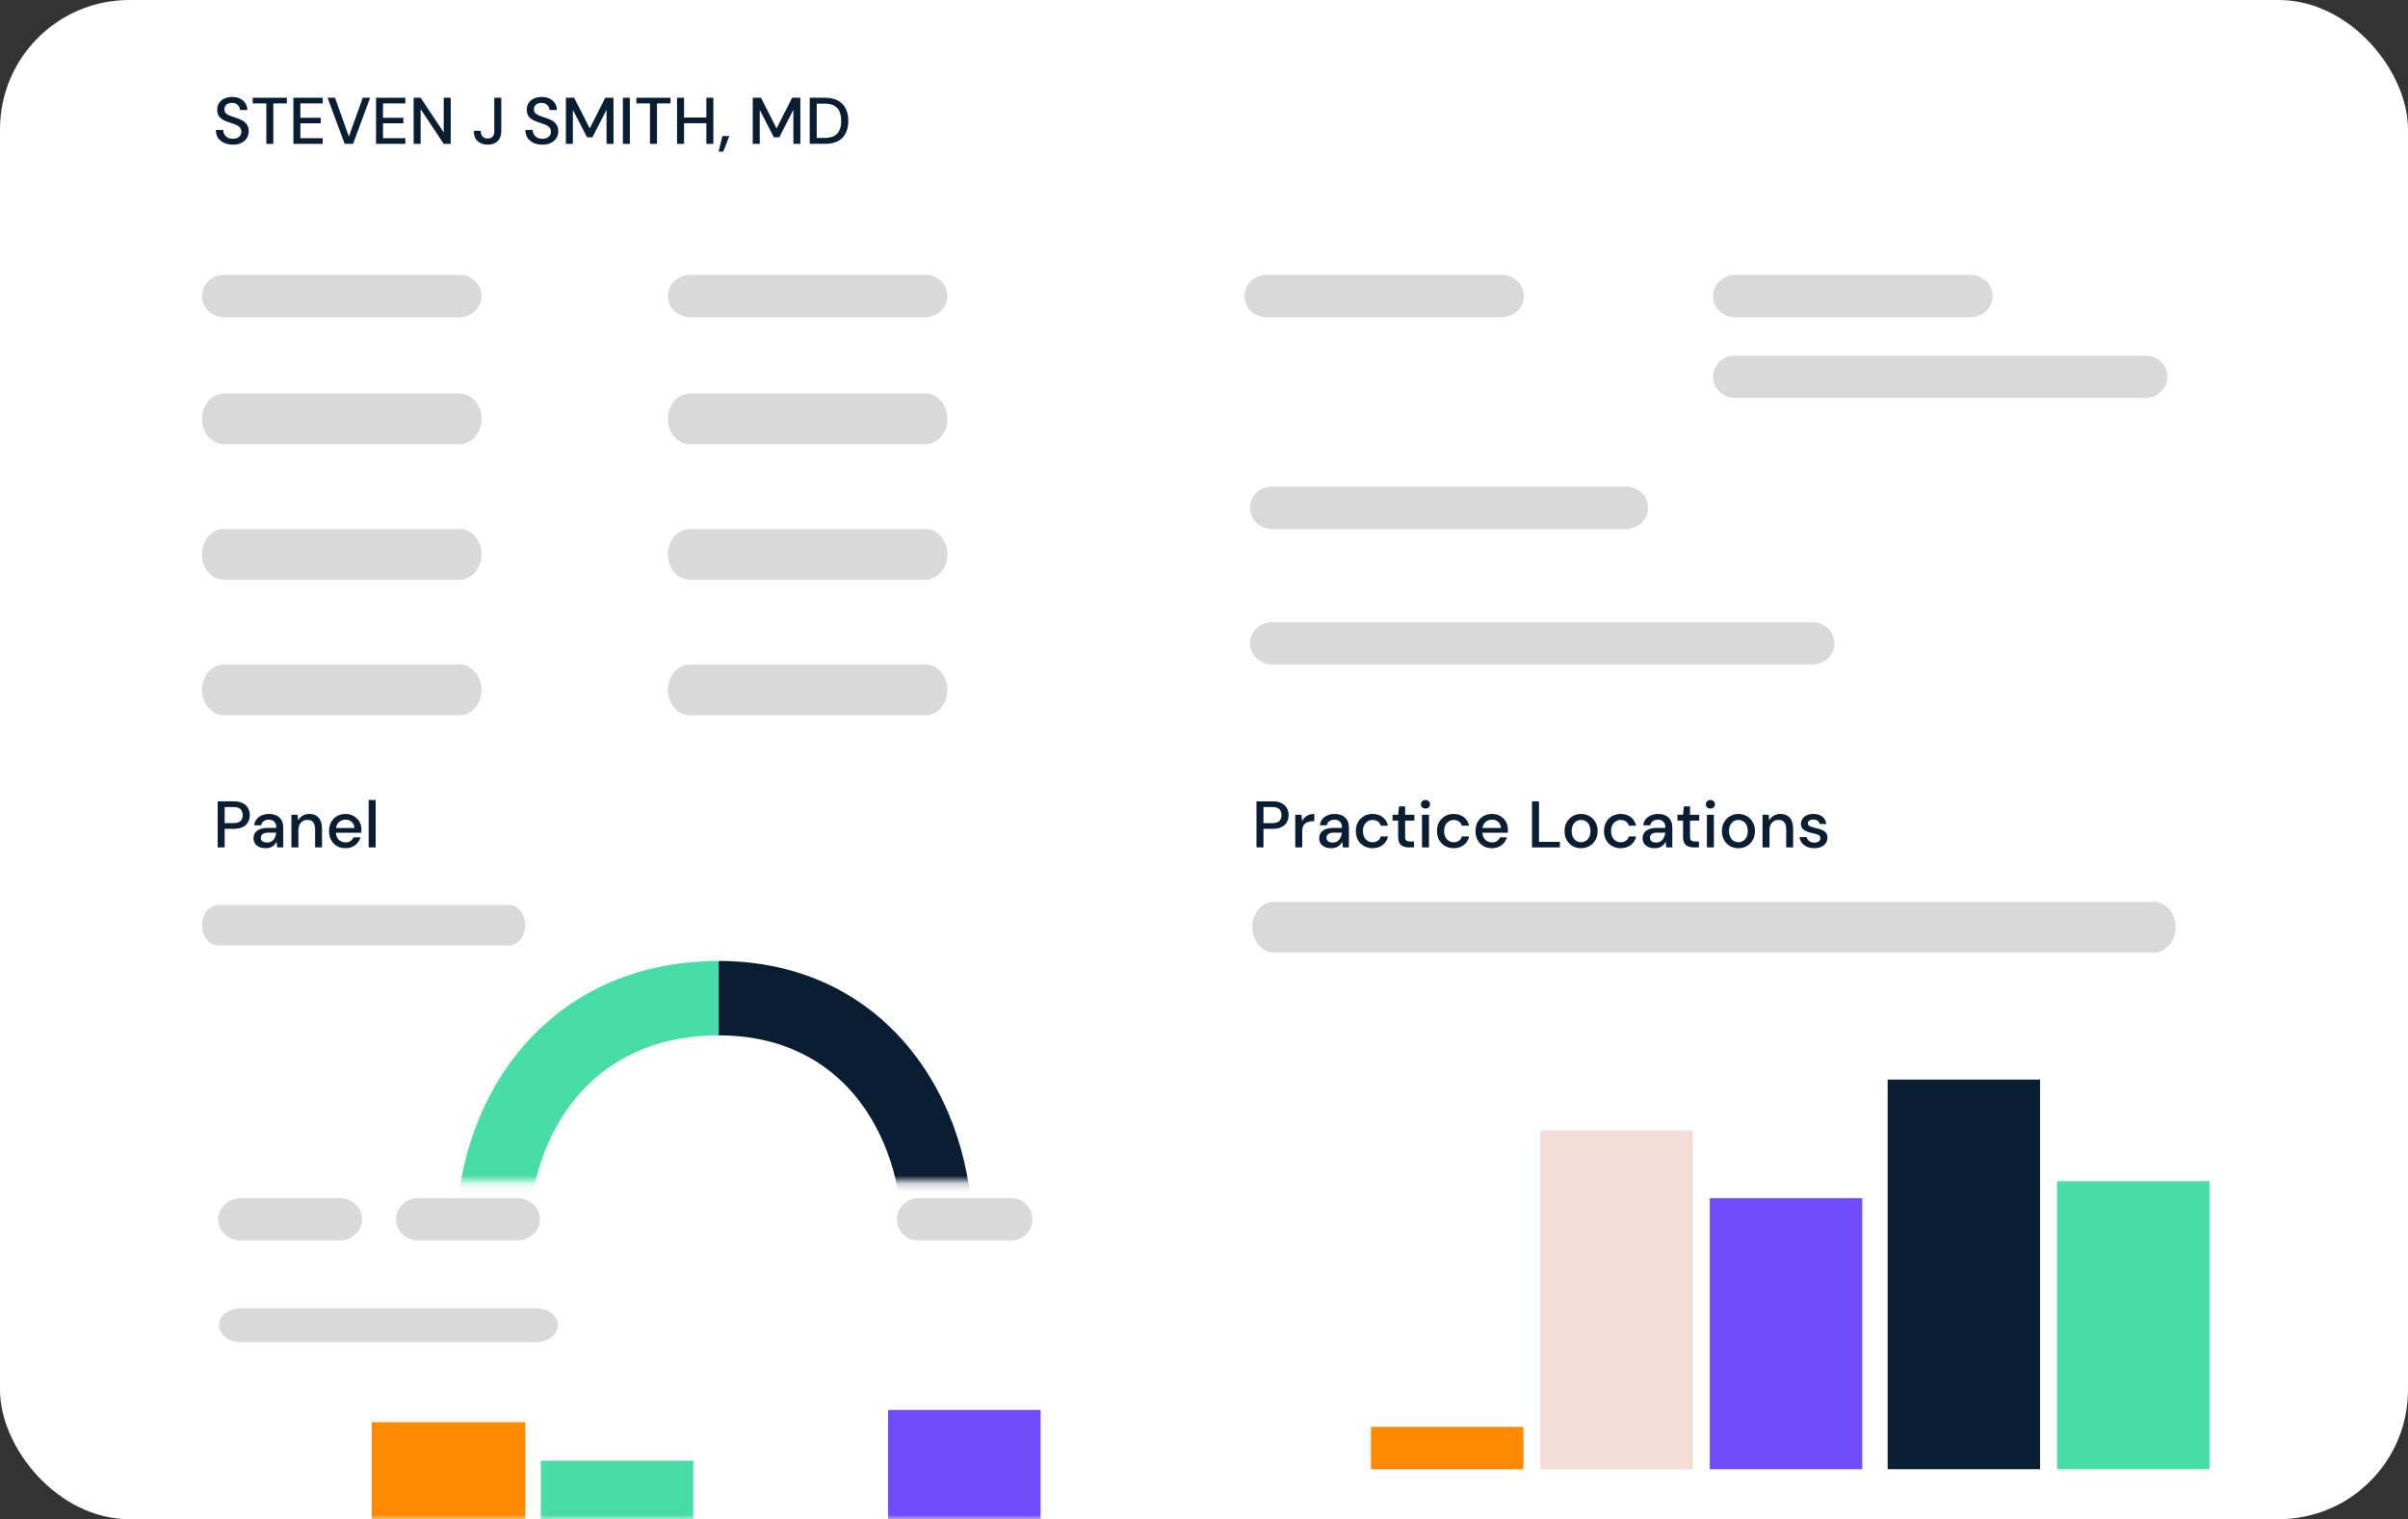 <svg width="298" height="188" viewBox="0 0 298 188" fill="none" xmlns="http://www.w3.org/2000/svg">
<rect x="0" y="0" width="298" height="188" fill="#333333" stroke="none"/>
<rect width="298" height="188" rx="16" fill="white"/>
<mask id="mask0_2_1845" style="mask-type:alpha" maskUnits="userSpaceOnUse" x="0" y="0" width="298" height="188">
<path d="M0 16C0 7.163 7.163 0 16 0H282C290.837 0 298 7.163 298 16V172C298 180.837 290.837 188 282 188H16C7.163 188 0 180.837 0 172V16Z" fill="white"/>
</mask>
<g mask="url(#mask0_2_1845)">
<path d="M100.206 17.802V12.098H102.056C102.724 12.098 103.273 12.215 103.702 12.448C104.136 12.682 104.457 13.013 104.663 13.442C104.875 13.866 104.981 14.371 104.981 14.958C104.981 15.539 104.875 16.044 104.663 16.473C104.457 16.897 104.136 17.226 103.702 17.459C103.273 17.687 102.724 17.802 102.056 17.802H100.206ZM101.07 17.068H102.023C102.539 17.068 102.947 16.984 103.246 16.816C103.55 16.647 103.767 16.405 103.897 16.09C104.033 15.775 104.101 15.398 104.101 14.958C104.101 14.518 104.033 14.137 103.897 13.817C103.767 13.496 103.55 13.252 103.246 13.084C102.947 12.91 102.539 12.823 102.023 12.823H101.07V17.068Z" fill="#0A1E33"/>
<path d="M93.156 17.802V12.098H94.175L96.106 15.895L98.029 12.098H99.047V17.802H98.184V13.589L96.44 16.987H95.772L94.02 13.597V17.802H93.156Z" fill="#0A1E33"/>
<path d="M88.927 18.763L89.4 16.84H90.255L89.505 18.763H88.927Z" fill="#0A1E33"/>
<path d="M83.79 17.802V12.098H84.654V14.542H87.416V12.098H88.28V17.802H87.416V15.251H84.654V17.802H83.79Z" fill="#0A1E33"/>
<path d="M80.44 17.802V12.799H78.753V12.098H82.982V12.799H81.304V17.802H80.44Z" fill="#0A1E33"/>
<path d="M77.083 17.802V12.098H77.947V17.802H77.083Z" fill="#0A1E33"/>
<path d="M70.033 17.802V12.098H71.051L72.982 15.895L74.905 12.098H75.924V17.802H75.06V13.589L73.316 16.987H72.648L70.896 13.597V17.802H70.033Z" fill="#0A1E33"/>
<path d="M67.125 17.899C66.707 17.899 66.34 17.826 66.025 17.679C65.71 17.533 65.463 17.323 65.283 17.052C65.109 16.78 65.02 16.457 65.014 16.082H65.927C65.932 16.386 66.038 16.644 66.245 16.856C66.451 17.068 66.742 17.174 67.117 17.174C67.448 17.174 67.706 17.095 67.891 16.938C68.081 16.775 68.176 16.568 68.176 16.319C68.176 16.117 68.13 15.955 68.037 15.83C67.951 15.705 67.828 15.601 67.671 15.52C67.519 15.438 67.342 15.365 67.141 15.3C66.94 15.235 66.728 15.164 66.505 15.088C66.066 14.941 65.734 14.751 65.511 14.518C65.294 14.284 65.186 13.977 65.186 13.597C65.18 13.277 65.253 12.997 65.406 12.758C65.563 12.519 65.78 12.334 66.057 12.204C66.34 12.068 66.668 12 67.043 12C67.413 12 67.736 12.068 68.013 12.204C68.295 12.339 68.515 12.53 68.673 12.774C68.831 13.013 68.912 13.293 68.917 13.613H68.005C68.005 13.467 67.967 13.328 67.891 13.198C67.815 13.062 67.703 12.951 67.557 12.864C67.41 12.777 67.231 12.733 67.019 12.733C66.747 12.728 66.522 12.796 66.343 12.937C66.169 13.078 66.082 13.274 66.082 13.524C66.082 13.746 66.147 13.918 66.277 14.037C66.408 14.156 66.587 14.257 66.815 14.338C67.043 14.415 67.304 14.504 67.597 14.607C67.88 14.7 68.132 14.811 68.355 14.941C68.578 15.072 68.754 15.243 68.885 15.455C69.021 15.667 69.088 15.936 69.088 16.262C69.088 16.549 69.015 16.818 68.868 17.068C68.722 17.313 68.502 17.514 68.209 17.671C67.915 17.823 67.554 17.899 67.125 17.899Z" fill="#0A1E33"/>
<path d="M60.365 17.899C59.833 17.899 59.409 17.75 59.094 17.451C58.785 17.152 58.63 16.731 58.63 16.188H59.493C59.493 16.46 59.559 16.685 59.689 16.864C59.825 17.044 60.045 17.133 60.349 17.133C60.648 17.133 60.859 17.049 60.984 16.881C61.109 16.707 61.172 16.487 61.172 16.221V12.098H62.036V16.221C62.036 16.759 61.886 17.174 61.587 17.467C61.289 17.755 60.881 17.899 60.365 17.899Z" fill="#0A1E33"/>
<path d="M51.19 17.802V12.098H52.054L54.914 16.392V12.098H55.778V17.802H54.914L52.054 13.507V17.802H51.19Z" fill="#0A1E33"/>
<path d="M46.535 17.802V12.098H50.161V12.799H47.399V14.575H49.917V15.259H47.399V17.101H50.161V17.802H46.535Z" fill="#0A1E33"/>
<path d="M42.652 17.802L40.541 12.098H41.462L43.173 16.905L44.892 12.098H45.805L43.695 17.802H42.652Z" fill="#0A1E33"/>
<path d="M36.31 17.802V12.098H39.936V12.799H37.174V14.575H39.691V15.259H37.174V17.101H39.936V17.802H36.31Z" fill="#0A1E33"/>
<path d="M32.96 17.802V12.799H31.273V12.098H35.502V12.799H33.824V17.802H32.96Z" fill="#0A1E33"/>
<path d="M28.819 17.899C28.401 17.899 28.034 17.826 27.719 17.679C27.404 17.533 27.157 17.323 26.977 17.052C26.804 16.78 26.714 16.457 26.709 16.082H27.621C27.627 16.386 27.732 16.644 27.939 16.856C28.145 17.068 28.436 17.174 28.811 17.174C29.142 17.174 29.4 17.095 29.585 16.938C29.775 16.775 29.87 16.568 29.87 16.319C29.87 16.117 29.824 15.955 29.732 15.83C29.645 15.705 29.522 15.601 29.365 15.52C29.213 15.438 29.036 15.365 28.835 15.3C28.634 15.235 28.422 15.164 28.2 15.088C27.76 14.941 27.428 14.751 27.206 14.518C26.988 14.284 26.88 13.977 26.88 13.597C26.874 13.277 26.948 12.997 27.1 12.758C27.257 12.519 27.474 12.334 27.752 12.204C28.034 12.068 28.363 12 28.737 12C29.107 12 29.43 12.068 29.707 12.204C29.989 12.339 30.209 12.53 30.367 12.774C30.524 13.013 30.606 13.293 30.611 13.613H29.699C29.699 13.467 29.661 13.328 29.585 13.198C29.509 13.062 29.397 12.951 29.251 12.864C29.104 12.777 28.925 12.733 28.713 12.733C28.441 12.728 28.216 12.796 28.037 12.937C27.863 13.078 27.776 13.274 27.776 13.524C27.776 13.746 27.841 13.918 27.971 14.037C28.102 14.156 28.281 14.257 28.509 14.338C28.737 14.415 28.998 14.504 29.291 14.607C29.574 14.7 29.826 14.811 30.049 14.941C30.272 15.072 30.448 15.243 30.579 15.455C30.715 15.667 30.783 15.936 30.783 16.262C30.783 16.549 30.709 16.818 30.563 17.068C30.416 17.313 30.196 17.514 29.903 17.671C29.609 17.823 29.248 17.899 28.819 17.899Z" fill="#0A1E33"/>
<path d="M45.627 104.866V99H46.491V104.866H45.627Z" fill="#0A1E33"/>
<path d="M42.759 104.964C42.362 104.964 42.009 104.877 41.7 104.704C41.395 104.524 41.157 104.277 40.983 103.962C40.809 103.647 40.722 103.28 40.722 102.862C40.722 102.438 40.806 102.066 40.974 101.746C41.148 101.425 41.387 101.175 41.692 100.996C42.001 100.817 42.36 100.727 42.767 100.727C43.164 100.727 43.509 100.817 43.802 100.996C44.095 101.17 44.323 101.404 44.486 101.697C44.649 101.99 44.731 102.313 44.731 102.667C44.731 102.721 44.728 102.781 44.723 102.846C44.723 102.906 44.72 102.973 44.715 103.05H41.569C41.596 103.441 41.724 103.739 41.952 103.946C42.186 104.147 42.455 104.247 42.759 104.247C43.003 104.247 43.207 104.193 43.37 104.084C43.538 103.97 43.663 103.818 43.745 103.628H44.609C44.5 104.008 44.283 104.326 43.957 104.581C43.636 104.837 43.237 104.964 42.759 104.964ZM42.759 101.436C42.471 101.436 42.216 101.523 41.993 101.697C41.77 101.865 41.635 102.121 41.586 102.463H43.867C43.851 102.148 43.739 101.898 43.533 101.713C43.327 101.529 43.069 101.436 42.759 101.436Z" fill="#0A1E33"/>
<path d="M36.062 104.867V100.825H36.828L36.894 101.534C37.019 101.284 37.2 101.089 37.44 100.947C37.684 100.801 37.964 100.727 38.279 100.727C38.768 100.727 39.151 100.879 39.428 101.184C39.71 101.488 39.851 101.941 39.851 102.544V104.867H38.996V102.634C38.996 101.852 38.675 101.461 38.034 101.461C37.714 101.461 37.448 101.575 37.236 101.803C37.029 102.031 36.926 102.357 36.926 102.781V104.867H36.062Z" fill="#0A1E33"/>
<path d="M32.88 104.964C32.538 104.964 32.255 104.907 32.032 104.793C31.81 104.679 31.644 104.53 31.535 104.345C31.427 104.155 31.372 103.949 31.372 103.726C31.372 103.335 31.524 103.025 31.829 102.797C32.133 102.569 32.567 102.455 33.132 102.455H34.192V102.381C34.192 102.066 34.105 101.83 33.931 101.672C33.762 101.515 33.542 101.436 33.271 101.436C33.032 101.436 32.823 101.496 32.643 101.615C32.47 101.73 32.364 101.901 32.326 102.129H31.462C31.489 101.835 31.587 101.586 31.755 101.379C31.929 101.167 32.146 101.007 32.407 100.898C32.673 100.784 32.964 100.727 33.279 100.727C33.844 100.727 34.281 100.877 34.591 101.175C34.901 101.469 35.055 101.871 35.055 102.381V104.867H34.306L34.232 104.174C34.118 104.397 33.953 104.584 33.735 104.736C33.518 104.888 33.233 104.964 32.88 104.964ZM33.051 104.264C33.284 104.264 33.48 104.209 33.638 104.101C33.8 103.987 33.925 103.837 34.012 103.652C34.105 103.468 34.162 103.264 34.183 103.041H33.222C32.88 103.041 32.635 103.101 32.489 103.221C32.347 103.34 32.277 103.49 32.277 103.669C32.277 103.853 32.345 104 32.48 104.109C32.622 104.212 32.812 104.264 33.051 104.264Z" fill="#0A1E33"/>
<path d="M26.936 104.867V99.163H28.933C29.378 99.163 29.747 99.239 30.041 99.391C30.334 99.538 30.551 99.741 30.693 100.002C30.839 100.257 30.913 100.548 30.913 100.874C30.913 101.184 30.842 101.469 30.701 101.73C30.565 101.985 30.35 102.189 30.057 102.341C29.764 102.493 29.389 102.569 28.933 102.569H27.8V104.867H26.936ZM27.8 101.86H28.892C29.299 101.86 29.59 101.773 29.764 101.599C29.943 101.42 30.033 101.178 30.033 100.874C30.033 100.559 29.943 100.314 29.764 100.141C29.59 99.961 29.299 99.872 28.892 99.872H27.8V101.86Z" fill="#0A1E33"/>
<path d="M224.538 104.964C224.027 104.964 223.606 104.839 223.275 104.59C222.943 104.34 222.753 104.008 222.704 103.595H223.576C223.62 103.78 223.723 103.94 223.886 104.076C224.049 104.207 224.263 104.272 224.53 104.272C224.79 104.272 224.98 104.217 225.1 104.109C225.219 104 225.279 103.875 225.279 103.734C225.279 103.528 225.195 103.389 225.027 103.318C224.864 103.242 224.635 103.174 224.342 103.115C224.114 103.066 223.886 103.001 223.658 102.919C223.435 102.838 223.248 102.724 223.095 102.577C222.949 102.425 222.875 102.221 222.875 101.966C222.875 101.613 223.011 101.319 223.283 101.086C223.554 100.847 223.935 100.727 224.424 100.727C224.874 100.727 225.238 100.836 225.515 101.053C225.798 101.271 225.964 101.577 226.012 101.974H225.181C225.154 101.8 225.073 101.664 224.937 101.567C224.807 101.469 224.63 101.42 224.407 101.42C224.19 101.42 224.022 101.466 223.902 101.558C223.783 101.645 223.723 101.759 223.723 101.901C223.723 102.042 223.804 102.153 223.967 102.235C224.136 102.316 224.356 102.39 224.627 102.455C224.899 102.514 225.149 102.585 225.377 102.667C225.611 102.743 225.798 102.857 225.939 103.009C226.08 103.161 226.151 103.384 226.151 103.677C226.156 104.046 226.012 104.353 225.719 104.598C225.431 104.842 225.037 104.964 224.538 104.964Z" fill="#0A1E33"/>
<path d="M218.118 104.867V100.825H218.884L218.949 101.534C219.074 101.284 219.256 101.089 219.495 100.947C219.74 100.801 220.019 100.727 220.334 100.727C220.823 100.727 221.206 100.879 221.483 101.184C221.766 101.488 221.907 101.941 221.907 102.544V104.867H221.052V102.634C221.052 101.852 220.731 101.461 220.09 101.461C219.77 101.461 219.503 101.575 219.292 101.803C219.085 102.031 218.982 102.357 218.982 102.781V104.867H218.118Z" fill="#0A1E33"/>
<path d="M215.131 104.964C214.745 104.964 214.398 104.877 214.088 104.704C213.784 104.524 213.542 104.277 213.363 103.962C213.184 103.642 213.094 103.27 213.094 102.846C213.094 102.422 213.184 102.053 213.363 101.738C213.548 101.417 213.795 101.17 214.104 100.996C214.414 100.817 214.759 100.727 215.139 100.727C215.525 100.727 215.87 100.817 216.174 100.996C216.484 101.17 216.728 101.417 216.907 101.738C217.092 102.053 217.184 102.422 217.184 102.846C217.184 103.27 217.092 103.642 216.907 103.962C216.728 104.277 216.484 104.524 216.174 104.704C215.864 104.877 215.517 104.964 215.131 104.964ZM215.131 104.223C215.337 104.223 215.528 104.171 215.701 104.068C215.881 103.965 216.025 103.813 216.133 103.612C216.242 103.405 216.296 103.15 216.296 102.846C216.296 102.542 216.242 102.289 216.133 102.088C216.03 101.882 215.889 101.727 215.71 101.624C215.536 101.52 215.346 101.469 215.139 101.469C214.933 101.469 214.74 101.52 214.561 101.624C214.387 101.727 214.246 101.882 214.137 102.088C214.028 102.289 213.974 102.542 213.974 102.846C213.974 103.15 214.028 103.405 214.137 103.612C214.246 103.813 214.387 103.965 214.561 104.068C214.734 104.171 214.925 104.223 215.131 104.223Z" fill="#0A1E33"/>
<path d="M211.669 100.059C211.506 100.059 211.37 100.01 211.262 99.912C211.158 99.809 211.107 99.682 211.107 99.529C211.107 99.377 211.158 99.252 211.262 99.155C211.37 99.052 211.506 99 211.669 99C211.832 99 211.965 99.052 212.068 99.155C212.177 99.252 212.231 99.377 212.231 99.529C212.231 99.682 212.177 99.809 212.068 99.912C211.965 100.01 211.832 100.059 211.669 100.059ZM211.237 104.867V100.825H212.101V104.867H211.237Z" fill="#0A1E33"/>
<path d="M209.58 104.866C209.183 104.866 208.868 104.771 208.635 104.581C208.401 104.386 208.284 104.041 208.284 103.546V101.55H207.592V100.825H208.284L208.39 99.798H209.148V100.825H210.289V101.55H209.148V103.546C209.148 103.769 209.194 103.924 209.286 104.011C209.384 104.092 209.55 104.133 209.783 104.133H210.248V104.866H209.58Z" fill="#0A1E33"/>
<path d="M204.782 104.964C204.44 104.964 204.157 104.907 203.935 104.793C203.712 104.679 203.546 104.53 203.438 104.345C203.329 104.155 203.275 103.949 203.275 103.726C203.275 103.335 203.427 103.025 203.731 102.797C204.035 102.569 204.47 102.455 205.035 102.455H206.094V102.381C206.094 102.066 206.007 101.83 205.833 101.672C205.665 101.515 205.445 101.436 205.173 101.436C204.934 101.436 204.725 101.496 204.546 101.615C204.372 101.73 204.266 101.901 204.228 102.129H203.364C203.391 101.835 203.489 101.586 203.658 101.379C203.831 101.167 204.049 101.007 204.309 100.898C204.576 100.784 204.866 100.727 205.181 100.727C205.746 100.727 206.184 100.877 206.493 101.175C206.803 101.469 206.958 101.871 206.958 102.381V104.867H206.208L206.135 104.174C206.021 104.397 205.855 104.584 205.638 104.736C205.42 104.888 205.135 104.964 204.782 104.964ZM204.953 104.264C205.187 104.264 205.382 104.209 205.54 104.101C205.703 103.987 205.828 103.837 205.915 103.652C206.007 103.468 206.064 103.264 206.086 103.041H205.124C204.782 103.041 204.538 103.101 204.391 103.221C204.25 103.34 204.179 103.49 204.179 103.669C204.179 103.853 204.247 104 204.383 104.109C204.524 104.212 204.714 104.264 204.953 104.264Z" fill="#0A1E33"/>
<path d="M200.562 104.964C200.165 104.964 199.809 104.875 199.494 104.695C199.185 104.516 198.94 104.269 198.761 103.954C198.587 103.633 198.5 103.264 198.5 102.846C198.5 102.428 198.587 102.061 198.761 101.746C198.94 101.425 199.185 101.175 199.494 100.996C199.809 100.817 200.165 100.727 200.562 100.727C201.061 100.727 201.48 100.858 201.817 101.118C202.159 101.379 202.379 101.732 202.477 102.178H201.572C201.518 101.955 201.398 101.781 201.214 101.656C201.029 101.531 200.812 101.469 200.562 101.469C200.35 101.469 200.154 101.523 199.975 101.632C199.796 101.735 199.652 101.89 199.543 102.096C199.435 102.297 199.38 102.547 199.38 102.846C199.38 103.145 199.435 103.397 199.543 103.604C199.652 103.805 199.796 103.959 199.975 104.068C200.154 104.177 200.35 104.231 200.562 104.231C200.812 104.231 201.029 104.169 201.214 104.044C201.398 103.919 201.518 103.742 201.572 103.514H202.477C202.384 103.949 202.167 104.299 201.825 104.565C201.482 104.831 201.061 104.964 200.562 104.964Z" fill="#0A1E33"/>
<path d="M195.66 104.964C195.274 104.964 194.926 104.877 194.617 104.704C194.312 104.524 194.071 104.277 193.891 103.962C193.712 103.642 193.623 103.27 193.623 102.846C193.623 102.422 193.712 102.053 193.891 101.738C194.076 101.417 194.323 101.17 194.633 100.996C194.943 100.817 195.287 100.727 195.668 100.727C196.053 100.727 196.398 100.817 196.703 100.996C197.012 101.17 197.257 101.417 197.436 101.738C197.621 102.053 197.713 102.422 197.713 102.846C197.713 103.27 197.621 103.642 197.436 103.962C197.257 104.277 197.012 104.524 196.703 104.704C196.393 104.877 196.045 104.964 195.66 104.964ZM195.66 104.223C195.866 104.223 196.056 104.171 196.23 104.068C196.409 103.965 196.553 103.813 196.662 103.612C196.77 103.405 196.825 103.15 196.825 102.846C196.825 102.542 196.77 102.289 196.662 102.088C196.559 101.882 196.417 101.727 196.238 101.624C196.064 101.52 195.874 101.469 195.668 101.469C195.461 101.469 195.268 101.52 195.089 101.624C194.915 101.727 194.774 101.882 194.666 102.088C194.557 102.289 194.503 102.542 194.503 102.846C194.503 103.15 194.557 103.405 194.666 103.612C194.774 103.813 194.915 103.965 195.089 104.068C195.263 104.171 195.453 104.223 195.66 104.223Z" fill="#0A1E33"/>
<path d="M189.592 104.867V99.163H190.456V104.182H193.047V104.867H189.592Z" fill="#0A1E33"/>
<path d="M184.639 104.964C184.242 104.964 183.889 104.877 183.579 104.704C183.275 104.524 183.036 104.277 182.862 103.962C182.688 103.647 182.602 103.28 182.602 102.862C182.602 102.438 182.686 102.066 182.854 101.746C183.028 101.425 183.267 101.175 183.571 100.996C183.881 100.817 184.239 100.727 184.647 100.727C185.043 100.727 185.388 100.817 185.682 100.996C185.975 101.17 186.203 101.404 186.366 101.697C186.529 101.99 186.61 102.313 186.61 102.667C186.61 102.721 186.608 102.781 186.602 102.846C186.602 102.906 186.6 102.973 186.594 103.05H183.449C183.476 103.441 183.604 103.739 183.832 103.946C184.066 104.147 184.334 104.247 184.639 104.247C184.883 104.247 185.087 104.193 185.25 104.084C185.418 103.97 185.543 103.818 185.625 103.628H186.488C186.38 104.008 186.162 104.326 185.836 104.581C185.516 104.837 185.117 104.964 184.639 104.964ZM184.639 101.436C184.351 101.436 184.095 101.523 183.873 101.697C183.65 101.865 183.514 102.121 183.465 102.463H185.747C185.73 102.148 185.619 101.898 185.413 101.713C185.206 101.529 184.948 101.436 184.639 101.436Z" fill="#0A1E33"/>
<path d="M179.897 104.964C179.501 104.964 179.145 104.875 178.83 104.695C178.52 104.516 178.276 104.269 178.096 103.954C177.923 103.633 177.836 103.264 177.836 102.846C177.836 102.428 177.923 102.061 178.096 101.746C178.276 101.425 178.52 101.175 178.83 100.996C179.145 100.817 179.501 100.727 179.897 100.727C180.397 100.727 180.815 100.858 181.152 101.118C181.494 101.379 181.714 101.732 181.812 102.178H180.908C180.853 101.955 180.734 101.781 180.549 101.656C180.364 101.531 180.147 101.469 179.897 101.469C179.685 101.469 179.49 101.523 179.311 101.632C179.131 101.735 178.987 101.89 178.879 102.096C178.77 102.297 178.716 102.547 178.716 102.846C178.716 103.145 178.77 103.397 178.879 103.604C178.987 103.805 179.131 103.959 179.311 104.068C179.49 104.177 179.685 104.231 179.897 104.231C180.147 104.231 180.364 104.169 180.549 104.044C180.734 103.919 180.853 103.742 180.908 103.514H181.812C181.72 103.949 181.502 104.299 181.16 104.565C180.818 104.831 180.397 104.964 179.897 104.964Z" fill="#0A1E33"/>
<path d="M176.41 100.059C176.247 100.059 176.111 100.01 176.003 99.912C175.9 99.809 175.848 99.681 175.848 99.529C175.848 99.377 175.9 99.252 176.003 99.155C176.111 99.051 176.247 99 176.41 99C176.573 99 176.706 99.051 176.809 99.155C176.918 99.252 176.972 99.377 176.972 99.529C176.972 99.681 176.918 99.809 176.809 99.912C176.706 100.01 176.573 100.059 176.41 100.059ZM175.978 104.866V100.825H176.842V104.866H175.978Z" fill="#0A1E33"/>
<path d="M174.322 104.866C173.926 104.866 173.611 104.771 173.377 104.581C173.143 104.386 173.027 104.041 173.027 103.546V101.55H172.334V100.825H173.027L173.133 99.798H173.89V100.825H175.031V101.55H173.89V103.546C173.89 103.769 173.936 103.924 174.029 104.011C174.127 104.092 174.292 104.133 174.526 104.133H174.99V104.866H174.322Z" fill="#0A1E33"/>
<path d="M169.855 104.964C169.458 104.964 169.103 104.875 168.788 104.695C168.478 104.516 168.233 104.269 168.054 103.954C167.88 103.633 167.793 103.264 167.793 102.846C167.793 102.428 167.88 102.061 168.054 101.746C168.233 101.425 168.478 101.175 168.788 100.996C169.103 100.817 169.458 100.727 169.855 100.727C170.355 100.727 170.773 100.858 171.11 101.118C171.452 101.379 171.672 101.732 171.77 102.178H170.865C170.811 101.955 170.691 101.781 170.507 101.656C170.322 101.531 170.105 101.469 169.855 101.469C169.643 101.469 169.448 101.523 169.268 101.632C169.089 101.735 168.945 101.89 168.836 102.096C168.728 102.297 168.673 102.547 168.673 102.846C168.673 103.145 168.728 103.397 168.836 103.604C168.945 103.805 169.089 103.959 169.268 104.068C169.448 104.177 169.643 104.231 169.855 104.231C170.105 104.231 170.322 104.169 170.507 104.044C170.691 103.919 170.811 103.742 170.865 103.514H171.77C171.677 103.949 171.46 104.299 171.118 104.565C170.776 104.831 170.355 104.964 169.855 104.964Z" fill="#0A1E33"/>
<path d="M164.758 104.964C164.416 104.964 164.133 104.907 163.91 104.793C163.688 104.679 163.522 104.53 163.413 104.345C163.305 104.155 163.25 103.949 163.25 103.726C163.25 103.335 163.403 103.025 163.707 102.797C164.011 102.569 164.446 102.455 165.01 102.455H166.07V102.381C166.07 102.066 165.983 101.83 165.809 101.672C165.641 101.515 165.421 101.436 165.149 101.436C164.91 101.436 164.701 101.496 164.522 101.615C164.348 101.73 164.242 101.901 164.204 102.129H163.34C163.367 101.835 163.465 101.586 163.633 101.379C163.807 101.167 164.025 101.007 164.285 100.898C164.551 100.784 164.842 100.727 165.157 100.727C165.722 100.727 166.159 100.877 166.469 101.175C166.779 101.469 166.933 101.871 166.933 102.381V104.867H166.184L166.11 104.174C165.996 104.397 165.831 104.584 165.613 104.736C165.396 104.888 165.111 104.964 164.758 104.964ZM164.929 104.264C165.163 104.264 165.358 104.209 165.516 104.101C165.679 103.987 165.804 103.837 165.89 103.652C165.983 103.468 166.04 103.264 166.062 103.041H165.1C164.758 103.041 164.513 103.101 164.367 103.221C164.226 103.34 164.155 103.49 164.155 103.669C164.155 103.853 164.223 104 164.359 104.109C164.5 104.212 164.69 104.264 164.929 104.264Z" fill="#0A1E33"/>
<path d="M160.293 104.867V100.825H161.068L161.141 101.591C161.282 101.325 161.478 101.116 161.728 100.964C161.983 100.806 162.29 100.727 162.648 100.727V101.632H162.412C162.173 101.632 161.958 101.672 161.768 101.754C161.584 101.83 161.434 101.963 161.32 102.153C161.211 102.338 161.157 102.596 161.157 102.927V104.867H160.293Z" fill="#0A1E33"/>
<path d="M155.496 104.867V99.163H157.492C157.938 99.163 158.307 99.239 158.601 99.391C158.894 99.538 159.111 99.741 159.252 100.002C159.399 100.257 159.472 100.548 159.472 100.874C159.472 101.184 159.402 101.469 159.261 101.73C159.125 101.985 158.91 102.189 158.617 102.341C158.324 102.493 157.949 102.569 157.492 102.569H156.36V104.867H155.496ZM156.36 101.86H157.452C157.859 101.86 158.15 101.773 158.323 101.599C158.503 101.42 158.592 101.178 158.592 100.874C158.592 100.559 158.503 100.314 158.323 100.141C158.15 99.961 157.859 99.872 157.452 99.872H156.36V101.86Z" fill="#0A1E33"/>
<path d="M25 36.634C25 35.187 26.223 34.013 27.731 34.013H56.861C58.37 34.013 59.592 35.187 59.592 36.634C59.592 38.081 58.37 39.254 56.861 39.254H27.731C26.223 39.254 25 38.081 25 36.634Z" fill="#D9D9D9"/>
<path d="M82.654 36.634C82.654 35.187 83.876 34.013 85.385 34.013H114.515C116.023 34.013 117.246 35.187 117.246 36.634C117.246 38.081 116.023 39.254 114.515 39.254H85.385C83.876 39.254 82.654 38.081 82.654 36.634Z" fill="#D9D9D9"/>
<path d="M154 36.634C154 35.187 155.223 34.013 156.731 34.013H185.861C187.37 34.013 188.592 35.187 188.592 36.634C188.592 38.081 187.37 39.254 185.861 39.254H156.731C155.223 39.254 154 38.081 154 36.634Z" fill="#D9D9D9"/>
<path d="M154.692 62.84C154.692 61.393 155.907 60.219 157.404 60.219H201.248C202.746 60.219 203.96 61.393 203.96 62.84C203.96 64.287 202.746 65.461 201.248 65.461H157.404C155.907 65.461 154.692 64.287 154.692 62.84Z" fill="#D9D9D9"/>
<path d="M154.692 79.612C154.692 78.165 155.914 76.992 157.422 76.992H224.292C225.8 76.992 227.022 78.165 227.022 79.612C227.022 81.059 225.8 82.233 224.292 82.233H157.422C155.914 82.233 154.692 81.059 154.692 79.612Z" fill="#D9D9D9"/>
<path d="M154.983 114.728C154.983 112.992 156.196 111.584 157.693 111.584H266.532C268.029 111.584 269.242 112.992 269.242 114.728C269.242 116.465 268.029 117.873 266.532 117.873H157.693C156.196 117.873 154.983 116.465 154.983 114.728Z" fill="#D9D9D9"/>
<path d="M212 36.634C212 35.187 213.223 34.013 214.731 34.013H243.861C245.37 34.013 246.592 35.187 246.592 36.634C246.592 38.081 245.37 39.254 243.861 39.254H214.731C213.223 39.254 212 38.081 212 36.634Z" fill="#D9D9D9"/>
<path d="M212 46.621C212 45.173 213.223 44 214.731 44H265.5C267.008 44 268.231 45.173 268.231 46.621C268.231 48.068 267.008 49.241 265.5 49.241H214.731C213.223 49.241 212 48.068 212 46.621Z" fill="#D9D9D9"/>
<path d="M25 51.834C25 50.097 26.223 48.689 27.731 48.689H56.861C58.37 48.689 59.592 50.097 59.592 51.834C59.592 53.57 58.37 54.978 56.861 54.978H27.731C26.223 54.978 25 53.57 25 51.834Z" fill="#D9D9D9"/>
<path d="M82.654 51.834C82.654 50.097 83.876 48.689 85.385 48.689H114.515C116.023 48.689 117.246 50.097 117.246 51.834C117.246 53.57 116.023 54.978 114.515 54.978H85.385C83.876 54.978 82.654 53.57 82.654 51.834Z" fill="#D9D9D9"/>
<path d="M25 68.605C25 66.869 26.223 65.461 27.731 65.461H56.861C58.37 65.461 59.592 66.869 59.592 68.605C59.592 70.342 58.37 71.75 56.861 71.75H27.731C26.223 71.75 25 70.342 25 68.605Z" fill="#D9D9D9"/>
<path d="M25 85.377C25 83.641 26.223 82.233 27.731 82.233H56.861C58.37 82.233 59.592 83.641 59.592 85.377C59.592 87.114 58.37 88.522 56.861 88.522H27.731C26.223 88.522 25 87.114 25 85.377Z" fill="#D9D9D9"/>
<path d="M25 114.5C25 113.119 25.895 112 27 112H63C64.105 112 65 113.119 65 114.5C65 115.881 64.105 117 63 117H27C25.895 117 25 115.881 25 114.5Z" fill="#D9D9D9"/>
<path d="M49 150.893C49 149.446 50.26 148.272 51.814 148.272H64.007C65.561 148.272 66.82 149.446 66.82 150.893C66.82 152.34 65.561 153.514 64.007 153.514H51.814C50.26 153.514 49 152.34 49 150.893Z" fill="#D9D9D9"/>
<path d="M27 150.893C27 149.446 28.26 148.272 29.814 148.272H42.007C43.56 148.272 44.82 149.446 44.82 150.893C44.82 152.34 43.56 153.514 42.007 153.514H29.814C28.26 153.514 27 152.34 27 150.893Z" fill="#D9D9D9"/>
<path d="M27.096 163.996C27.096 162.838 28.282 161.9 29.745 161.9H66.378C67.841 161.9 69.026 162.838 69.026 163.996C69.026 165.154 67.841 166.093 66.378 166.093H29.745C28.282 166.093 27.096 165.154 27.096 163.996Z" fill="#D9D9D9"/>
<path d="M111 150.893C111 149.446 112.186 148.272 113.648 148.272H125.124C126.586 148.272 127.772 149.446 127.772 150.893C127.772 152.34 126.586 153.514 125.124 153.514H113.648C112.186 153.514 111 152.34 111 150.893Z" fill="#D9D9D9"/>
<path d="M82.654 68.605C82.654 66.869 83.876 65.461 85.385 65.461H114.515C116.023 65.461 117.246 66.869 117.246 68.605C117.246 70.342 116.023 71.75 114.515 71.75H85.385C83.876 71.75 82.654 70.342 82.654 68.605Z" fill="#D9D9D9"/>
<path d="M82.654 85.377C82.654 83.641 83.876 82.233 85.385 82.233H114.515C116.023 82.233 117.246 83.641 117.246 85.377C117.246 87.114 116.023 88.522 114.515 88.522H85.385C83.876 88.522 82.654 87.114 82.654 85.377Z" fill="#D9D9D9"/>
<mask id="mask1_2_1845" style="mask-type:alpha" maskUnits="userSpaceOnUse" x="54" y="115" width="70" height="32">
<path d="M54.351 115.777H123.536V146.176H54.351V115.777Z" fill="#D9D9D9"/>
</mask>
<g mask="url(#mask1_2_1845)">
<path fill-rule="evenodd" clip-rule="evenodd" d="M71.388 170.245C75.168 174.724 80.897 177.85 88.943 177.85L88.943 187.058C78.338 187.058 70.079 182.818 64.534 176.248C59.07 169.773 56.447 161.296 56.447 152.989C56.447 144.683 59.07 136.206 64.534 129.731C70.079 123.161 78.338 118.921 88.943 118.921L88.943 128.129C80.897 128.129 75.168 131.255 71.388 135.734C67.526 140.309 65.486 146.564 65.486 152.989C65.486 159.415 67.526 165.67 71.388 170.245Z" fill="#48DDA7"/>
<path fill-rule="evenodd" clip-rule="evenodd" d="M105.932 135.734C102.274 131.255 96.729 128.129 88.943 128.129L88.943 118.921C99.206 118.921 107.199 123.161 112.565 129.731C117.853 136.206 120.391 144.683 120.391 152.99C120.391 161.296 117.853 169.773 112.565 176.248C107.199 182.818 99.206 187.058 88.943 187.058L88.943 177.85C96.729 177.85 102.274 174.724 105.932 170.245C109.669 165.67 111.644 159.415 111.644 152.99C111.644 146.564 109.669 140.309 105.932 135.734Z" fill="#0A1E33"/>
</g>
<path d="M46 176H65V223H46V176Z" fill="#FF8A00"/>
<path d="M66.93 180.768H85.798V222.698H66.93V180.768Z" fill="#48DDA7"/>
<path d="M109.908 174.479H128.777V222.698H109.908V174.479Z" fill="#6F4DFF"/>
<path d="M169.659 176.575H188.527V181.816H169.659V176.575Z" fill="#FF8A00"/>
<path d="M190.624 139.886H209.492V181.816H190.624V139.886Z" fill="#F5DDD7"/>
<path d="M233.602 133.597H252.47V181.816H233.602V133.597Z" fill="#0A1E33"/>
<path d="M211.589 148.272H230.457V181.816H211.589V148.272Z" fill="#6F4DFF"/>
<path d="M254.567 146.176H273.435V181.816H254.567V146.176Z" fill="#48DDA7"/>
</g>
</svg>
